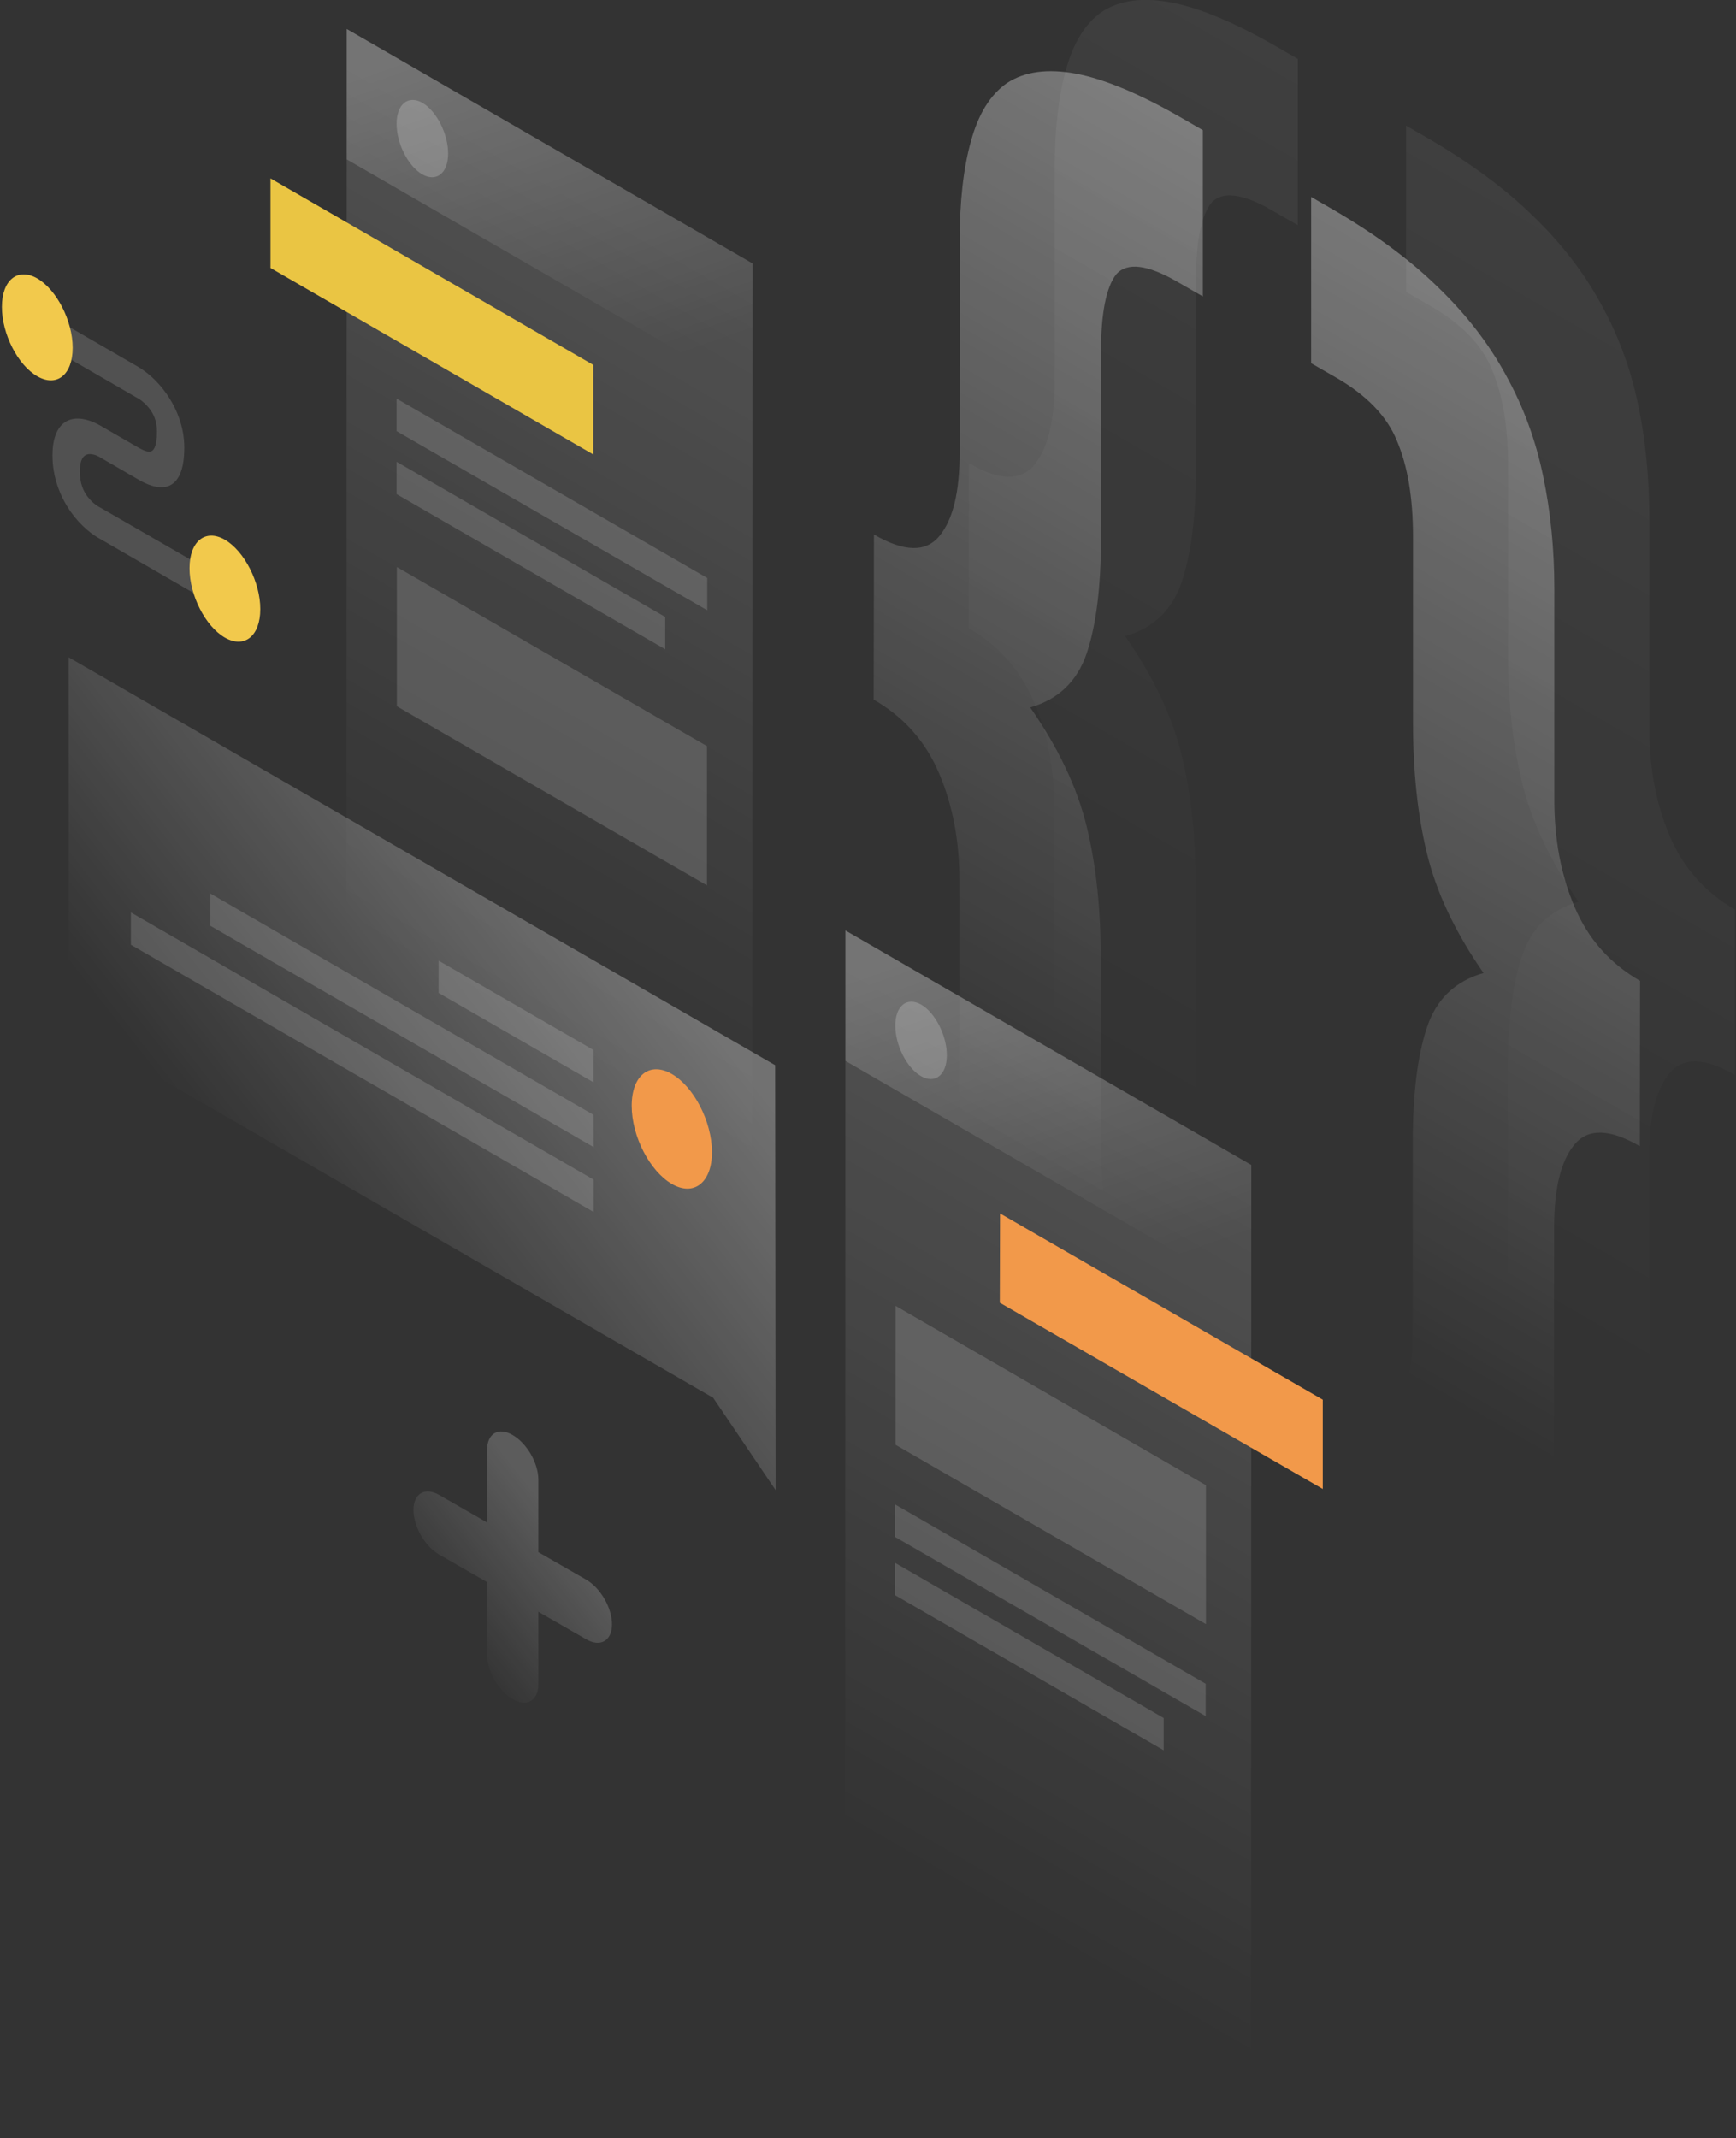 <?xml version="1.0" encoding="utf-8"?>
<!-- Generator: Adobe Illustrator 22.1.0, SVG Export Plug-In . SVG Version: 6.00 Build 0)  -->
<svg version="1.1" id="illustration" xmlns="http://www.w3.org/2000/svg" xmlns:xlink="http://www.w3.org/1999/xlink" x="0px"
	 y="0px" viewBox="0 0 731 900" style="enable-background:new 0 0 731 900;" xml:space="preserve">
<rect x="0" y="0" width="731" height="900" fill="#333333" stroke="none"/>
<style type="text/css">
	.st0{opacity:7.000000e-02;fill:url(#SVGID_1_);enable-background:new    ;}
	.st1{opacity:7.000000e-02;fill:url(#SVGID_2_);enable-background:new    ;}
	.st2{opacity:0.4;fill:url(#SVGID_3_);enable-background:new    ;}
	.st3{opacity:0.4;fill:url(#SVGID_4_);enable-background:new    ;}
	.st4{opacity:0.15;fill:url(#SVGID_5_);enable-background:new    ;}
	.st5{fill:#EAC543;}
	.st6{opacity:0.15;fill:#FFFFFF;enable-background:new    ;}
	.st7{opacity:0.2;fill:url(#SVGID_6_);enable-background:new    ;}
	.st8{opacity:0.2;fill:#FFFFFF;enable-background:new    ;}
	.st9{opacity:0.15;fill:url(#SVGID_7_);enable-background:new    ;}
	.st10{fill:#F2994A;}
	.st11{opacity:0.2;fill:url(#SVGID_8_);enable-background:new    ;}
	.st12{opacity:0.3;fill:url(#SVGID_9_);enable-background:new    ;}
	.st13{fill:#F2C94C;}
	.st14{opacity:0.2;fill:url(#SVGID_10_);enable-background:new    ;}
</style>
<linearGradient id="SVGID_1_" gradientUnits="userSpaceOnUse" x1="793.388" y1="-34.896" x2="546.709" y2="392.636" gradientTransform="matrix(1 0 0 1 0 108)">
	<stop  offset="0" style="stop-color:#FFFFFF"/>
	<stop  offset="1" style="stop-color:#FFFFFF;stop-opacity:0"/>
</linearGradient>
<path class="st0" d="M730.5,452.5c-12.7-7.4-21.9-7.6-27.6-0.6c-5.7,6.9-8.5,18.6-8.5,35.1v88.9c0,16.9-1.6,30.9-4.7,42
	c-3.1,11.5-8.4,19.7-15.7,24.5c-7.1,4.9-16.7,6.2-28.9,3.9c-11.9-2.2-26.8-8.4-44.6-18.7l-8.5-4.9v-70l10.6,6.1
	c12.7,7.4,21.2,8.3,25.5,2.9c4.5-5.2,6.8-16.1,6.8-32.6v-78.3c0-20.4,2-36.5,6-48.4s11.9-19.4,23.8-22.8
	c-11.9-17.1-19.8-33.8-23.8-50.2c-4-16.4-5.9-34.8-5.9-55.2v-78.3c0-16.5-2.3-29.9-6.8-40.4c-4.2-10.3-12.7-19.1-25.5-26.5
	l-10.6-6.1v-70l8.5,4.9c17.8,10.3,32.7,21.2,44.6,32.8c12.2,11.7,21.8,24.2,28.9,37.3c7.4,13.3,12.6,27.5,15.7,42.6
	c3.1,14.7,4.7,30.6,4.7,47.4v88.9c0,16.5,2.8,31.5,8.5,44.9c5.7,13.5,14.9,23.9,27.6,31.2L730.5,452.5z"/>
<linearGradient id="SVGID_2_" gradientUnits="userSpaceOnUse" x1="674.801" y1="-105.168" x2="428.165" y2="322.289" gradientTransform="matrix(1 0 0 1 0 108)">
	<stop  offset="0" style="stop-color:#FFFFFF"/>
	<stop  offset="1" style="stop-color:#FFFFFF;stop-opacity:0"/>
</linearGradient>
<path class="st1" d="M408,195c12.7,7.4,21.9,7.6,27.6,0.6c5.7-6.9,8.5-18.6,8.5-35.1V71.6c0-16.9,1.6-30.9,4.7-42
	c3.1-11.5,8.2-19.8,15.3-24.7c7.4-4.8,17-6.1,28.9-3.9c12.2,2.3,27.2,8.6,45,18.9l8.5,4.9v70l-10.6-6.1c-12.7-7.4-21.4-8.4-25.9-3.2
	c-4.2,5.4-6.4,16.3-6.4,32.8v78.3c0,20.4-2,36.5-6,48.4c-4,11.8-11.9,19.4-23.8,22.8c11.9,17.1,19.8,33.8,23.8,50.2
	c4,16.4,5.9,34.8,5.9,55.2v78.3c0,16.5,2.1,29.9,6.4,40.2c4.5,10.5,13.2,19.4,25.9,26.7l10.6,6.1v70l-8.5-4.9
	c-17.8-10.3-32.8-21.3-45-33c-11.9-11.6-21.5-24-28.9-37.3c-7.1-13.1-12.2-27.2-15.3-42.4c-3.1-14.7-4.7-30.6-4.7-47.4v-88.9
	c0-16.5-2.8-31.5-8.5-44.9c-5.7-13.5-14.9-23.9-27.6-31.2L408,195z"/>
<linearGradient id="SVGID_3_" gradientUnits="userSpaceOnUse" x1="753.388" y1="-4.896" x2="506.709" y2="422.636" gradientTransform="matrix(1 0 0 1 0 108)">
	<stop  offset="0" style="stop-color:#FFFFFF"/>
	<stop  offset="1" style="stop-color:#FFFFFF;stop-opacity:0"/>
</linearGradient>
<path class="st2" d="M690.5,482.5c-12.7-7.4-21.9-7.6-27.6-0.6c-5.7,6.9-8.5,18.6-8.5,35.1v88.9c0,16.9-1.6,30.9-4.7,42
	c-3.1,11.5-8.4,19.7-15.7,24.5c-7.1,4.9-16.7,6.2-28.9,3.9c-11.9-2.2-26.8-8.4-44.6-18.7l-8.5-4.9v-70l10.6,6.1
	c12.7,7.4,21.2,8.3,25.5,2.9c4.5-5.2,6.8-16.1,6.8-32.6v-78.3c0-20.4,2-36.5,6-48.4s11.9-19.4,23.8-22.8
	c-11.9-17.1-19.8-33.8-23.8-50.2c-4-16.4-5.9-34.8-5.9-55.2v-78.3c0-16.5-2.3-29.9-6.8-40.4c-4.2-10.3-12.7-19.1-25.5-26.5
	l-10.6-6.1v-70l8.5,4.9c17.8,10.3,32.7,21.2,44.6,32.8c12.2,11.7,21.8,24.2,28.9,37.3c7.4,13.3,12.6,27.5,15.7,42.6
	c3.1,14.7,4.7,30.6,4.7,47.4v88.9c0,16.5,2.8,31.5,8.5,44.9c5.7,13.5,14.9,23.9,27.6,31.2L690.5,482.5z"/>
<linearGradient id="SVGID_4_" gradientUnits="userSpaceOnUse" x1="634.801" y1="-75.168" x2="388.165" y2="352.289" gradientTransform="matrix(1 0 0 1 0 108)">
	<stop  offset="0" style="stop-color:#FFFFFF"/>
	<stop  offset="1" style="stop-color:#FFFFFF;stop-opacity:0"/>
</linearGradient>
<path class="st3" d="M368,225c12.7,7.4,21.9,7.6,27.6,0.6c5.7-6.9,8.5-18.6,8.5-35.1v-88.9c0-16.9,1.6-30.9,4.7-42
	c3.1-11.5,8.2-19.8,15.3-24.7c7.4-4.8,17-6.1,28.9-3.9c12.2,2.3,27.2,8.6,45,18.9l8.5,4.9v70l-10.6-6.1c-12.7-7.4-21.4-8.4-25.9-3.2
	c-4.2,5.4-6.4,16.3-6.4,32.8v78.3c0,20.4-2,36.5-6,48.4c-4,11.8-11.9,19.4-23.8,22.8c11.9,17.1,19.8,33.8,23.8,50.2
	c4,16.4,5.9,34.8,5.9,55.2v78.3c0,16.5,2.1,29.9,6.4,40.2c4.5,10.5,13.2,19.4,25.9,26.7l10.6,6.1v70l-8.5-4.9
	c-17.8-10.3-32.8-21.3-45-33c-11.9-11.6-21.5-24-28.9-37.3c-7.1-13.1-12.2-27.2-15.3-42.4c-3.1-14.7-4.7-30.6-4.7-47.4v-88.9
	c0-16.5-2.8-31.5-8.5-44.9c-5.7-13.5-14.9-23.9-27.6-31.2L368,225z"/>
<linearGradient id="SVGID_5_" gradientUnits="userSpaceOnUse" x1="320.029" y1="4.649" x2="156.761" y2="287.513" gradientTransform="matrix(1 0 0 1 0 108)">
	<stop  offset="0" style="stop-color:#FFFFFF"/>
	<stop  offset="1" style="stop-color:#FFFFFF;stop-opacity:0"/>
</linearGradient>
<path class="st4" d="M146,12.2l170.9,98.7l-0.1,409.3l-170.9-98.7L146,12.2z"/>
<path class="st5" d="M113.9,75.1l135.9,78.5v37.7l-135.9-78.5L113.9,75.1z"/>
<path class="st6" d="M167.1,238.7l130.6,75.4v58.6l-130.6-75.4V238.7z"/>
<path class="st6" d="M167,167.8l130.8,75.5v13.6L167,181.5V167.8z"/>
<path class="st6" d="M167,194.4l113.1,65.3v13.6L167,208V194.4z"/>
<linearGradient id="SVGID_6_" gradientUnits="userSpaceOnUse" x1="204.656" y1="-94.971" x2="256.669" y2="52.506" gradientTransform="matrix(1 0 0 1 0 108)">
	<stop  offset="0" style="stop-color:#FFFFFF"/>
	<stop  offset="1" style="stop-color:#FFFFFF;stop-opacity:0"/>
</linearGradient>
<path class="st7" d="M146,12.2l170.9,98.7v54.9L146,67.1V12.2z"/>
<path class="st8" d="M188.7,64.6c0,8.3-4.9,12.2-10.9,8.8c-6-3.5-10.8-13-10.8-21.3s4.9-12.2,10.9-8.8
	C183.8,46.8,188.7,56.3,188.7,64.6z"/>
<linearGradient id="SVGID_7_" gradientUnits="userSpaceOnUse" x1="530.029" y1="384.149" x2="366.761" y2="667.013" gradientTransform="matrix(1 0 0 1 0 108)">
	<stop  offset="0" style="stop-color:#FFFFFF"/>
	<stop  offset="1" style="stop-color:#FFFFFF;stop-opacity:0"/>
</linearGradient>
<path class="st9" d="M356,391.7l170.9,98.7l-0.1,409.3L355.9,801L356,391.7z"/>
<path class="st10" d="M421.1,510.8L557,589.2v37.6l-136-78.4L421.1,510.8z"/>
<path class="st6" d="M377.1,549.7l130.7,75.5v58.5l-130.7-75.5L377.1,549.7z"/>
<path class="st6" d="M376.9,633.3l130.8,75.5v13.6L376.9,647V633.3z"/>
<path class="st6" d="M376.9,657.9L490,723.2v13.6l-113.1-65.3V657.9z"/>
<linearGradient id="SVGID_8_" gradientUnits="userSpaceOnUse" x1="414.663" y1="284.549" x2="466.676" y2="432.026" gradientTransform="matrix(1 0 0 1 0 108)">
	<stop  offset="0" style="stop-color:#FFFFFF"/>
	<stop  offset="1" style="stop-color:#FFFFFF;stop-opacity:0"/>
</linearGradient>
<path class="st11" d="M356,391.7l170.9,98.7v54.9L356,446.6L356,391.7z"/>
<path class="st8" d="M398.7,444.2c0,8.3-4.9,12.2-10.9,8.8c-6-3.5-10.8-13-10.8-21.3s4.9-12.2,10.9-8.8
	C393.8,426.3,398.7,435.9,398.7,444.2z"/>
<linearGradient id="SVGID_9_" gradientUnits="userSpaceOnUse" x1="261.566" y1="278.375" x2="107.915" y2="398.679" gradientTransform="matrix(1 0 0 1 0 108)">
	<stop  offset="0" style="stop-color:#FFFFFF"/>
	<stop  offset="1" style="stop-color:#FFFFFF;stop-opacity:0"/>
</linearGradient>
<path class="st12" d="M326.4,448.4L28.9,276.7L29,431.8l271.3,156.6l26.3,38.9L326.4,448.4z"/>
<path class="st6" d="M249.9,442l-65.2-37.6V418l65.2,37.6V442z"/>
<path class="st6" d="M249.9,469.3L88.5,376.1v13.6L250,482.9L249.9,469.3z"/>
<path class="st6" d="M250,496.6L55.1,384.1v13.6L250,510.2V496.6z"/>
<path class="st10" d="M266,465.5c0,12.8,7.6,27.5,16.9,32.9s16.9-0.6,16.9-13.4s-7.6-27.5-16.9-32.9
	C273.5,446.7,266,452.7,266,465.5z"/>
<path class="st6" d="M58.3,167.8L18.9,145v-13.3l39.4,22.8c3.2,1.9,7.9,5.6,11.9,11.4c4.3,6.2,7.4,14,7.4,22.5
	c0,9.4-2.4,14.7-6.9,16.3c-4.3,1.4-9.3-1-12.4-2.8l-16.2-9.4l-0.1-0.1c-1.4-0.8-3.6-1.6-5.3-1.1c-1.4,0.4-3.1,1.9-3.1,7.1
	c0,5.2,1.6,8.4,3,10.3c1.7,2.4,3.9,4.1,5.3,4.8l0.2,0.1l49.6,28.6v13.3L42.4,227c-3.4-1.8-8.3-5.5-12.5-11.4
	c-4.6-6.5-7.8-14.7-7.8-23.9c0-9.1,3.2-13.8,7.7-15.1c4.2-1.2,9.1,0.6,12.5,2.6l16.1,9.3c2.3,1.3,4.1,1.9,5.2,1.5
	c0.9-0.3,2.5-1.6,2.5-8.3c0-4.4-1.4-7.2-2.8-9.2C61.7,170.3,59.6,168.5,58.3,167.8z"/>
<path class="st13" d="M30.6,146.4c0,11.4-6.7,16.7-14.9,12S0.8,140.6,0.8,129.2s6.7-16.7,14.9-12C23.9,122,30.6,135.1,30.6,146.4z"
	/>
<path class="st13" d="M109.6,256.4c0,11.4-6.7,16.7-14.9,12s-14.9-17.8-14.9-29.2s6.7-16.7,14.9-12
	C102.9,232,109.6,245.1,109.6,256.4z"/>
<linearGradient id="SVGID_10_" gradientUnits="userSpaceOnUse" x1="236.825" y1="535.146" x2="184.453" y2="576.451" gradientTransform="matrix(1 0 0 1 0 108)">
	<stop  offset="0" style="stop-color:#FFFFFF"/>
	<stop  offset="1" style="stop-color:#FFFFFF;stop-opacity:0"/>
</linearGradient>
<path class="st14" d="M215.9,604.1c6,3.5,10.8,11.8,10.8,18.8v30.5l20.2,11.6c6,3.5,10.8,11.8,10.8,18.8c0,6.9-4.9,9.7-10.8,6.3
	l-20.2-11.6V709c0,6.9-4.9,9.7-10.8,6.3c-6-3.5-10.8-11.8-10.8-18.8V666l-20.2-11.6c-6-3.5-10.8-11.8-10.8-18.8
	c0-6.9,4.9-9.7,10.8-6.3l20.2,11.6v-30.5C205.1,603.4,209.9,600.6,215.9,604.1z"/>
</svg>
